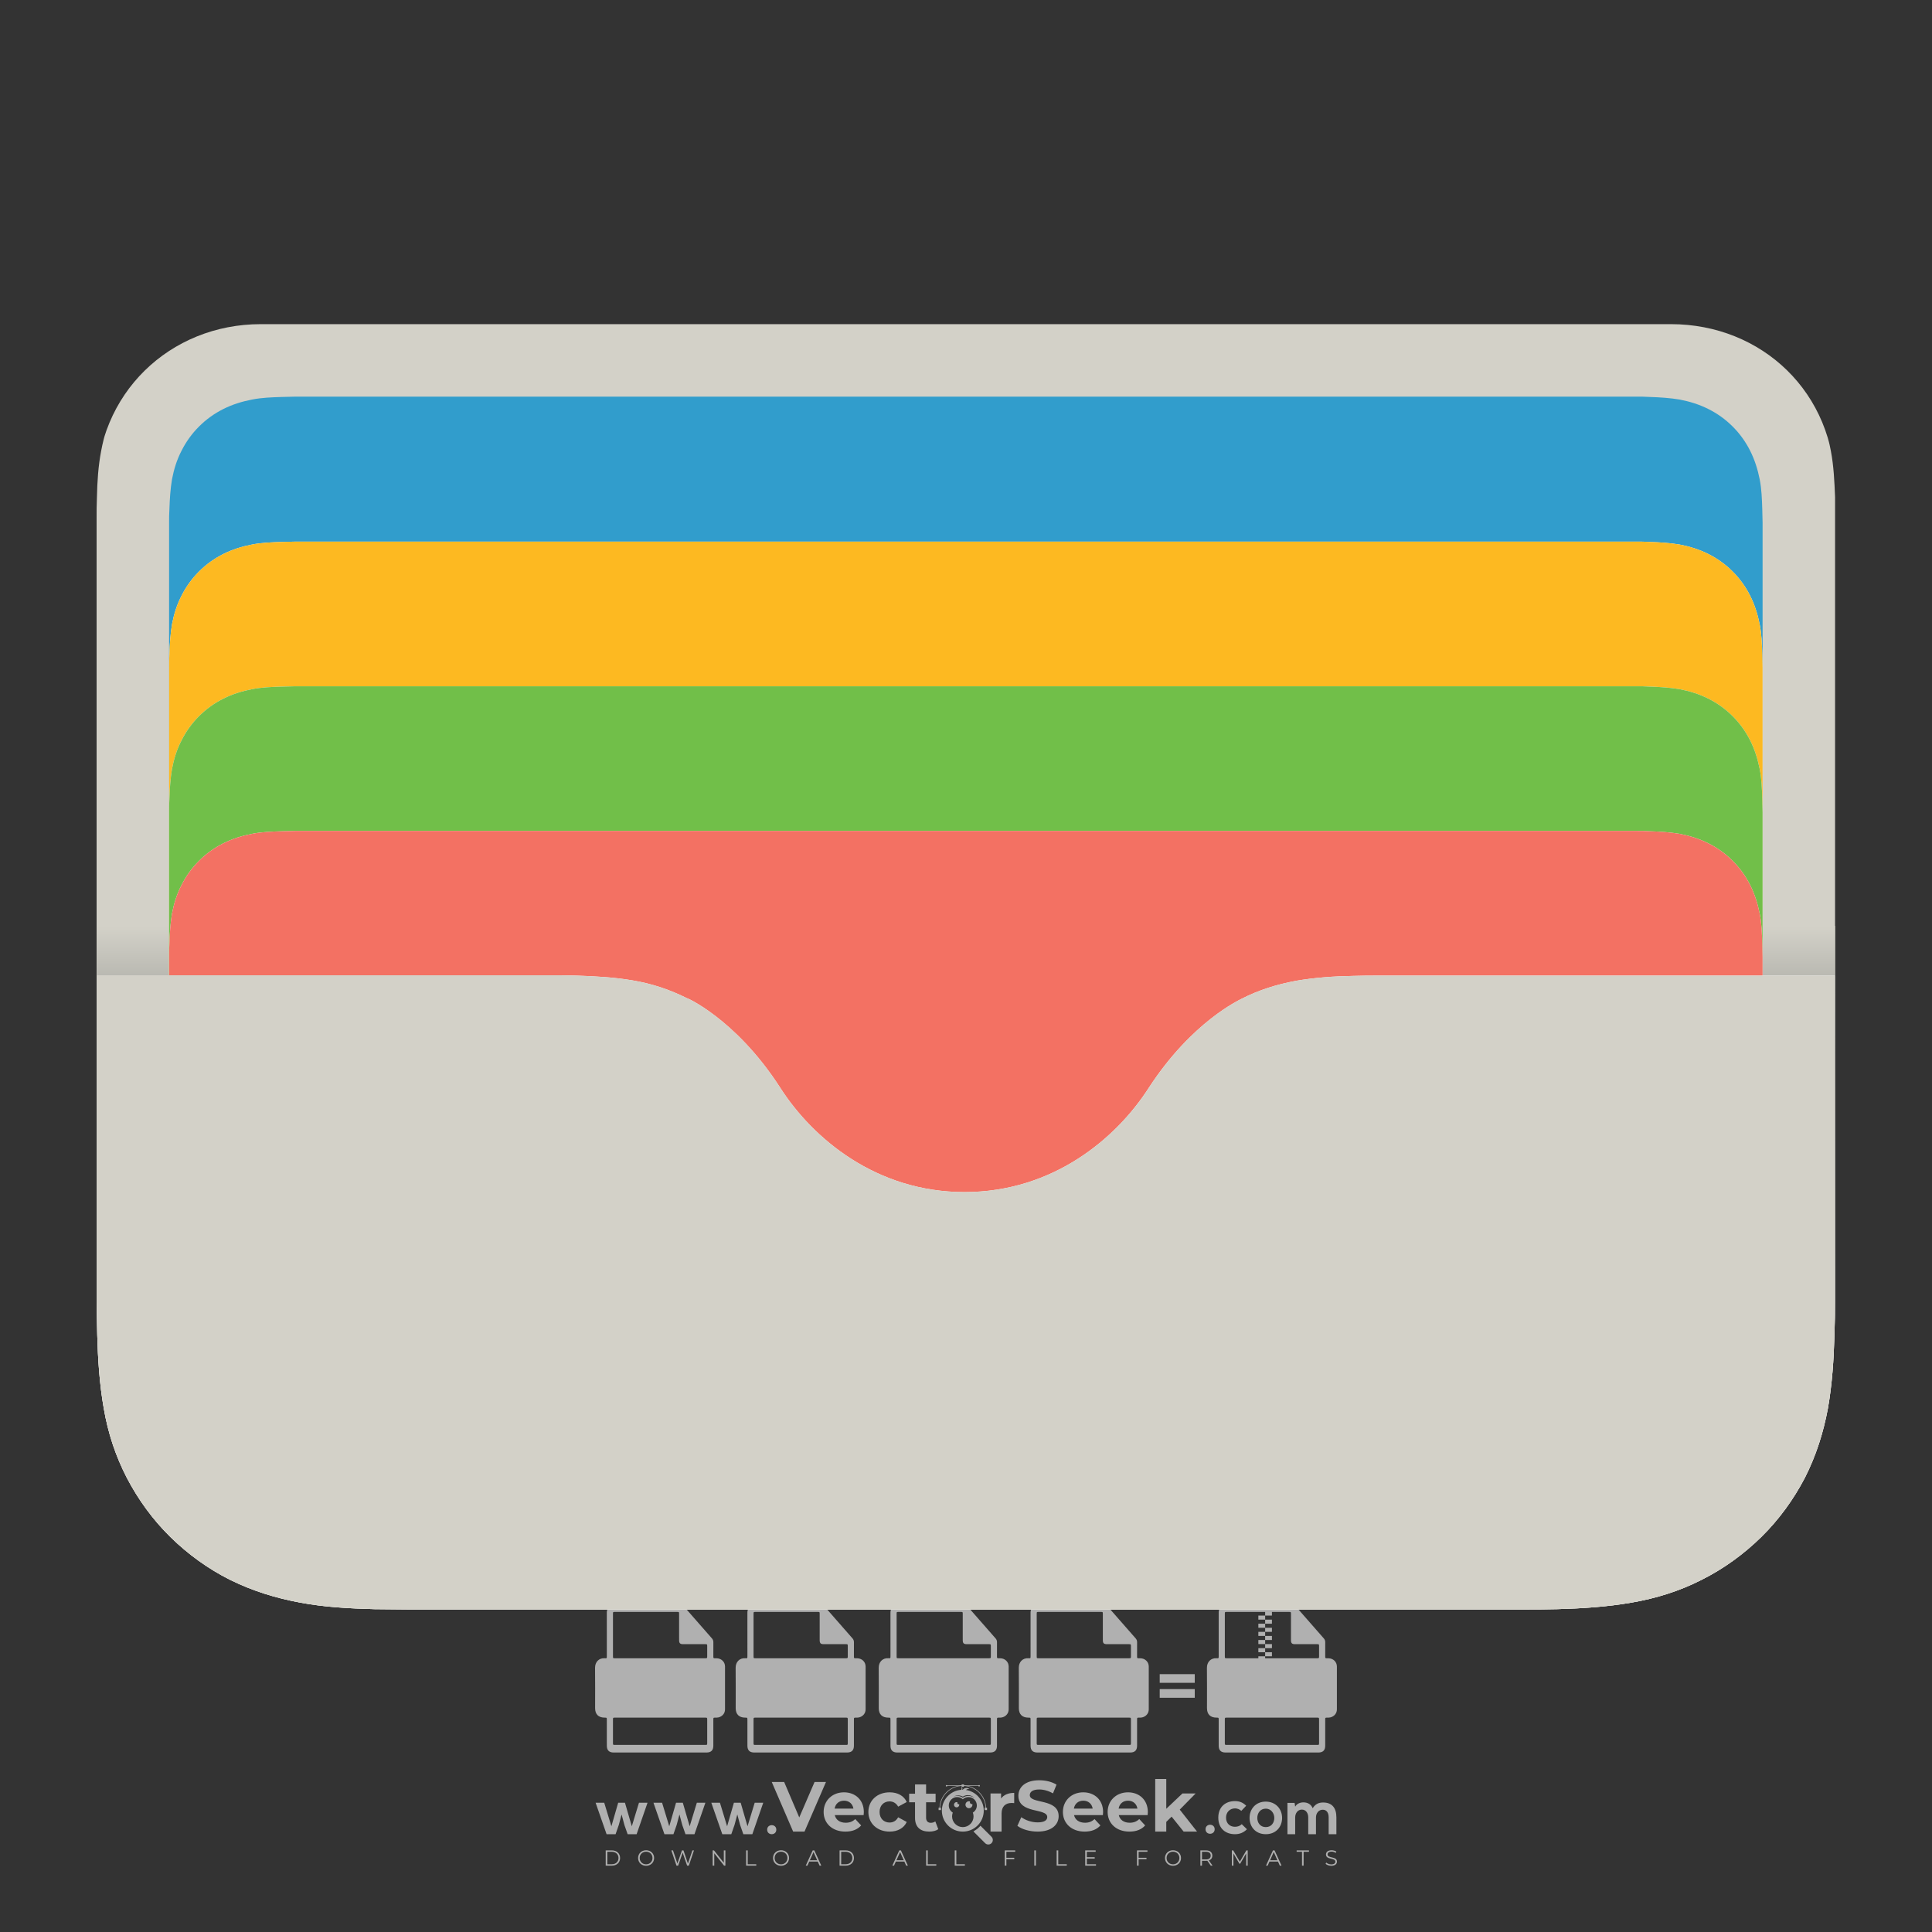 <?xml version="1.0" encoding="iso-8859-1"?>
<!-- Generator: Adobe Illustrator 27.0.0, SVG Export Plug-In . SVG Version: 6.00 Build 0)  -->
<svg version="1.1" id="Layer_1" xmlns="http://www.w3.org/2000/svg" xmlns:xlink="http://www.w3.org/1999/xlink" x="0px" y="0px"
	 viewBox="0 0 500 500" style="enable-background:new 0 0 500 500;" xml:space="preserve">
<rect x="0" y="0" width="500" height="500" fill="#333333" stroke="none"/>
<g id="watermark_1_">
	<g>
		<g id="watermark" style="opacity:0.61;">
			<g>
				<g>
					<g>
						<g>
							<polygon style="fill:#FFFFFF;" points="213.765,461.172 208.204,474.017 205.268,474.017 199.726,461.172 202.938,461.172 
								206.846,470.347 210.81,461.172 							"/>
						</g>
						<g>
							<path style="fill:#FFFFFF;" d="M223.507,469.741h-7.469c0.275,1.23,1.321,1.982,2.826,1.982c1.046,0,1.798-0.312,2.477-0.954
								l1.523,1.651c-0.917,1.046-2.294,1.597-4.074,1.597c-3.413,0-5.634-2.147-5.634-5.083c0-2.954,2.257-5.083,5.267-5.083
								c2.899,0,5.138,1.945,5.138,5.12C223.562,469.191,223.526,469.503,223.507,469.741 M216.002,468.071h4.863
								c-0.202-1.248-1.138-2.055-2.422-2.055C217.139,466.016,216.204,466.805,216.002,468.071"/>
						</g>
						<g>
							<path style="fill:#FFFFFF;" d="M224.735,468.934c0-2.973,2.294-5.083,5.505-5.083c2.074,0,3.707,0.899,4.423,2.514
								l-2.22,1.193c-0.532-0.936-1.321-1.358-2.221-1.358c-1.45,0-2.587,1.009-2.587,2.734c0,1.725,1.138,2.734,2.587,2.734
								c0.899,0,1.688-0.404,2.221-1.358l2.22,1.211c-0.716,1.578-2.349,2.495-4.423,2.495
								C227.029,474.017,224.735,471.907,224.735,468.934"/>
						</g>
						<g>
							<path style="fill:#FFFFFF;" d="M242.828,473.393c-0.587,0.422-1.45,0.624-2.331,0.624c-2.33,0-3.688-1.193-3.688-3.542
								v-4.055h-1.523v-2.202h1.523v-2.404h2.863v2.404h2.459v2.202h-2.459v4.019c0,0.844,0.458,1.303,1.229,1.303
								c0.422,0,0.844-0.128,1.156-0.367L242.828,473.393z"/>
						</g>
					</g>
					<g>
						<path style="fill:#FFFFFF;" d="M262.474,463.997v2.643c-0.238-0.018-0.422-0.037-0.642-0.037
							c-1.578,0-2.624,0.862-2.624,2.753v4.661h-2.863v-9.873h2.734v1.303C259.776,464.493,260.951,463.997,262.474,463.997"/>
					</g>
					<g>
						<path style="fill:#FFFFFF;" d="M263.299,472.53l1.009-2.239c1.083,0.789,2.697,1.339,4.239,1.339
							c1.762,0,2.477-0.587,2.477-1.376c0-2.404-7.469-0.752-7.469-5.524c0-2.184,1.762-4,5.413-4c1.615,0,3.267,0.385,4.459,1.138
							l-0.918,2.257c-1.193-0.679-2.422-1.009-3.56-1.009c-1.761,0-2.44,0.66-2.44,1.468c0,2.367,7.468,0.734,7.468,5.45
							c0,2.147-1.78,3.982-5.45,3.982C266.492,474.017,264.437,473.411,263.299,472.53"/>
					</g>
					<g>
						<path style="fill:#FFFFFF;" d="M285.428,469.741h-7.469c0.275,1.23,1.321,1.982,2.826,1.982c1.046,0,1.798-0.312,2.477-0.954
							l1.523,1.651c-0.918,1.046-2.294,1.597-4.074,1.597c-3.413,0-5.634-2.147-5.634-5.083c0-2.954,2.257-5.083,5.267-5.083
							c2.9,0,5.138,1.945,5.138,5.12C285.484,469.191,285.447,469.503,285.428,469.741 M277.923,468.071h4.863
							c-0.202-1.248-1.138-2.055-2.422-2.055C279.061,466.016,278.125,466.805,277.923,468.071"/>
					</g>
					<g>
						<path style="fill:#FFFFFF;" d="M297.007,469.741h-7.469c0.275,1.23,1.321,1.982,2.826,1.982c1.046,0,1.798-0.312,2.477-0.954
							l1.523,1.651c-0.918,1.046-2.294,1.597-4.074,1.597c-3.413,0-5.634-2.147-5.634-5.083c0-2.954,2.257-5.083,5.267-5.083
							c2.899,0,5.138,1.945,5.138,5.12C297.062,469.191,297.025,469.503,297.007,469.741 M289.501,468.071h4.863
							c-0.202-1.248-1.138-2.055-2.422-2.055C290.639,466.016,289.703,466.805,289.501,468.071"/>
					</g>
					<g>
						<polygon style="fill:#FFFFFF;" points="303.208,470.145 301.831,471.503 301.831,474.017 298.969,474.017 298.969,460.401 
							301.831,460.401 301.831,468.108 306.016,464.144 309.429,464.144 305.318,468.328 309.796,474.017 306.327,474.017 						"/>
					</g>
					<g>
						<path style="fill:#FFFFFF;" d="M256.601,475.359L256.601,475.359l-2.86-2.86c-0.435,0.508-0.953,0.943-1.534,1.284
							c-0.092,0.069-0.186,0.136-0.283,0.199l3.027,3.027c0.456,0.456,1.195,0.456,1.65,0
							C257.057,476.554,257.057,475.815,256.601,475.359"/>
					</g>
					<g>
						<path style="fill:#FFFFFF;" d="M249.984,463.244c0.221-0.173,0.495-0.281,0.797-0.281c0.042,0,0.083,0.002,0.124,0.006
							c-0.214-0.156-0.478-0.249-0.764-0.249c-0.395,0-0.744,0.18-0.981,0.458c-0.051,0-0.1,0.006-0.151,0.008
							c0.039-0.077,0.064-0.162,0.064-0.255c0-0.234-0.143-0.434-0.346-0.519c0.087,0.126,0.138,0.279,0.138,0.445
							c0,0.122-0.031,0.237-0.081,0.341c-2.811,0.201-5.03,2.539-5.03,5.4c0,2.993,2.426,5.42,5.42,5.42
							c2.993,0,5.42-2.426,5.42-5.42C254.595,465.879,252.593,463.635,249.984,463.244 M247.983,464.656
							c0.435,0,0.844,0.112,1.199,0.309c0.374-0.245,0.82-0.387,1.299-0.387c0.711,0,1.348,0.312,1.784,0.806
							c-0.435-0.379-1.004-0.61-1.627-0.61c-0.449,0-0.87,0.12-1.234,0.329c-0.079,0.046-0.156,0.096-0.229,0.15
							c-0.065-0.048-0.133-0.093-0.204-0.134c-0.369-0.219-0.8-0.344-1.26-0.344c-0.3,0-0.588,0.054-0.854,0.152
							C247.196,464.754,247.578,464.656,247.983,464.656 M251.772,469.098c0.115,0.305,0.181,0.634,0.181,0.979
							c0,1.534-1.244,2.777-2.778,2.777c-1.534,0-2.777-1.243-2.777-2.777c0-0.345,0.066-0.674,0.181-0.979
							c-0.62-0.382-1.035-1.064-1.035-1.846c0-1.197,0.971-2.168,2.168-2.168c0.565,0,1.078,0.218,1.463,0.572
							c0.386-0.354,0.899-0.572,1.464-0.572c1.197,0,2.168,0.971,2.168,2.168C252.807,468.034,252.392,468.716,251.772,469.098"/>
					</g>
					<g>
						<path style="fill:#FFFFFF;" d="M251.666,467.061c0,0.497-0.404,0.901-0.901,0.901c-0.497,0-0.901-0.404-0.901-0.901
							s0.404-0.901,0.901-0.901c0.101,0,0.197,0.017,0.287,0.047c-0.03,0.062-0.045,0.132-0.045,0.204
							c0,0.273,0.221,0.494,0.494,0.494c0.05,0,0.099-0.008,0.146-0.022C251.66,466.941,251.666,467,251.666,467.061"/>
					</g>
					<g>
						<path style="fill:#FFFFFF;" d="M248.255,467.061c0,0.376-0.305,0.681-0.681,0.681c-0.376,0-0.681-0.305-0.681-0.681
							s0.305-0.681,0.681-0.681c0.076,0,0.149,0.013,0.217,0.035c-0.023,0.047-0.034,0.1-0.034,0.155
							c0,0.206,0.167,0.374,0.374,0.374c0.038,0,0.075-0.006,0.11-0.017C248.25,466.97,248.255,467.015,248.255,467.061"/>
					</g>
					<g>
						<g>
							<g>
								<rect x="242.908" y="467.83" style="fill:#FFFFFF;" width="0.616" height="0.616"/>
							</g>
							<g>
								<rect x="254.827" y="467.83" style="fill:#FFFFFF;" width="0.616" height="0.616"/>
							</g>
							<g>
								<path style="fill:#FFFFFF;" d="M255.205,468.082h-0.14c0-3.248-2.642-5.89-5.89-5.89c-3.248,0-5.89,2.642-5.89,5.89h-0.14
									c0-1.611,0.627-3.125,1.766-4.264c1.139-1.139,2.653-1.766,4.264-1.766c1.611,0,3.125,0.627,4.264,1.766
									C254.578,464.957,255.205,466.471,255.205,468.082"/>
							</g>
						</g>
						<g>
							<rect x="248.868" y="461.814" style="fill:#FFFFFF;" width="0.616" height="0.616"/>
						</g>
						<g>
							<rect x="244.95" y="462.052" style="fill:#FFFFFF;" width="8.45" height="0.14"/>
						</g>
						<g>
							<path style="fill:#FFFFFF;" d="M245.174,462.15c0,0.108-0.088,0.196-0.196,0.196c-0.108,0-0.196-0.088-0.196-0.196
								c0-0.108,0.088-0.196,0.196-0.196C245.086,461.954,245.174,462.042,245.174,462.15"/>
						</g>
						<g>
							<path style="fill:#FFFFFF;" d="M253.596,462.15c0,0.108-0.088,0.196-0.196,0.196c-0.108,0-0.196-0.088-0.196-0.196
								c0-0.108,0.088-0.196,0.196-0.196C253.509,461.954,253.596,462.042,253.596,462.15"/>
						</g>
					</g>
				</g>
				<g>
					<path style="fill:#FFFFFF;" d="M314.356,473.409c0,1.559-2.364,1.559-2.364,0C311.993,471.851,314.356,471.851,314.356,473.409
						z"/>
				</g>
				<g>
					<g>
						<g>
							<path style="fill:#FFFFFF;" d="M161.739,466.549l1.772,6.088l1.855-6.088h2.215l-2.823,8.14h-2.33l-0.837-2.396l-0.722-2.708
								l-0.722,2.708l-0.837,2.396h-2.33l-2.839-8.14h2.231l1.855,6.088l1.756-6.088H161.739z"/>
						</g>
						<g>
							<path style="fill:#FFFFFF;" d="M176.713,466.549l1.772,6.088l1.855-6.088h2.215l-2.823,8.14h-2.33l-0.837-2.396l-0.722-2.708
								l-0.722,2.708l-0.837,2.396h-2.33l-2.839-8.14h2.231l1.855,6.088l1.756-6.088H176.713z"/>
						</g>
						<g>
							<path style="fill:#FFFFFF;" d="M191.687,466.549l1.772,6.088l1.855-6.088h2.215l-2.823,8.14h-2.33l-0.837-2.396l-0.722-2.708
								l-0.722,2.708l-0.837,2.396h-2.33l-2.839-8.14h2.231l1.855,6.088l1.756-6.088H191.687z"/>
						</g>
					</g>
					<g>
						<path style="fill:#FFFFFF;" d="M200.908,473.52c0,1.559-2.364,1.559-2.364,0C198.545,471.962,200.908,471.962,200.908,473.52z
							"/>
					</g>
					<g>
						<path style="fill:#FFFFFF;" d="M322.71,473.409c-0.935,0.919-1.919,1.28-3.117,1.28c-2.346,0-4.3-1.411-4.3-4.282
							s1.953-4.284,4.3-4.284c1.149,0,2.035,0.329,2.921,1.199l-1.264,1.329c-0.476-0.428-1.066-0.64-1.623-0.64
							c-1.346,0-2.33,0.985-2.33,2.396c0,1.542,1.05,2.362,2.297,2.362c0.64,0,1.28-0.18,1.772-0.672L322.71,473.409z"/>
					</g>
					<g>
						<path style="fill:#FFFFFF;" d="M331.805,470.472c0,2.33-1.591,4.217-4.217,4.217c-2.626,0-4.201-1.887-4.201-4.217
							c0-2.314,1.609-4.217,4.185-4.217C330.149,466.255,331.805,468.158,331.805,470.472z M325.389,470.472
							c0,1.231,0.739,2.38,2.199,2.38c1.46,0,2.199-1.149,2.199-2.38c0-1.215-0.854-2.396-2.199-2.396
							C326.144,468.077,325.389,469.258,325.389,470.472z"/>
					</g>
					<g>
						<path style="fill:#FFFFFF;" d="M338.572,474.689v-4.332c0-1.068-0.559-2.035-1.658-2.035c-1.082,0-1.722,0.967-1.722,2.035
							v4.332h-2.003v-8.107h1.855l0.148,0.985c0.426-0.82,1.362-1.116,2.133-1.116c0.969,0,1.937,0.394,2.396,1.51
							c0.723-1.149,1.658-1.478,2.708-1.478c2.297,0,3.43,1.412,3.43,3.84v4.365h-2.003v-4.365c0-1.066-0.442-1.97-1.526-1.97
							c-1.082,0-1.756,0.935-1.756,2.003v4.332H338.572z"/>
					</g>
				</g>
			</g>
		</g>
		<g style="opacity:0.61;">
			<g>
				<g>
					<path style="fill:#FFFFFF;" d="M345.988,431.299c-0.006-1.224-0.959-2.121-2.189-2.14c-0.924-0.014-0.832,0.12-0.834-0.867
						c-0.003-1.097-0.007-2.194,0.003-3.292c0.003-0.379-0.112-0.691-0.362-0.976c-2.342-2.668-4.678-5.342-7.019-8.011
						c-0.12-0.137-0.275-0.244-0.414-0.366c-6.214,0-12.427,0-18.641,0c-0.794,0.293-1.14,0.868-1.138,1.709
						c0.01,3.748,0.004,7.496,0.004,11.243c0,0.556-0.003,0.589-0.55,0.551c-1.497-0.102-2.516,0.986-2.497,2.492
						c0.044,3.476,0.013,6.953,0.014,10.429c0.001,1.58,0.867,2.443,2.45,2.449c0.582,0.002,0.582,0.002,0.582,0.6
						c0,2.219-0.001,4.438,0.001,6.657c0.001,1.192,0.58,1.771,1.768,1.771c8.013,0.001,16.027,0.001,24.04,0
						c1.168,0,1.755-0.583,1.757-1.745c0.002-2.256,0-4.512,0.001-6.768c0-0.512,0.002-0.511,0.52-0.515
						c0.271-0.002,0.541,0.008,0.809-0.058c0.996-0.246,1.69-1.044,1.694-2.069C346.003,438.696,346.005,434.997,345.988,431.299z
						 M317.537,417.162c5.337,0,10.674,0,16.01,0c0.548,0,0.554,0.007,0.554,0.561c0.001,2.243-0.001,4.486,0.001,6.73
						c0.001,0.811,0.249,1.059,1.06,1.059c1.91,0.001,3.821,0,5.731,0.001c0.458,0,0.479,0.021,0.481,0.483
						c0.003,0.887,0.002,1.775,0,2.662c-0.001,0.477-0.024,0.498-0.504,0.499c-3.895,0.001-7.79,0-11.684,0
						c-3.882,0-7.765,0-11.647,0c-0.55,0-0.552-0.001-0.552-0.561c-0.001-3.624-0.001-7.247,0-10.871
						C316.987,417.166,316.991,417.162,317.537,417.162z M340.822,451.579c-3.883,0.001-7.766,0-11.65,0c-3.871,0-7.742,0-11.613,0
						c-0.572,0-0.574-0.002-0.574-0.579c-0.001-1.997-0.001-3.994,0.001-5.991c0-0.464,0.023-0.486,0.478-0.487
						c7.803-0.001,15.607-0.001,23.41,0c0.478,0,0.499,0.02,0.499,0.503c0.002,1.997,0.001,3.994,0,5.991
						C341.375,451.574,341.37,451.579,340.822,451.579z"/>
				</g>
				<g>
					<g>
						<rect x="327.418" y="417.053" style="fill:#FFFFFF;" width="1.757" height="1.054"/>
					</g>
					<g>
						<rect x="325.662" y="418.107" style="fill:#FFFFFF;" width="1.757" height="1.054"/>
					</g>
					<g>
						<rect x="327.418" y="419.161" style="fill:#FFFFFF;" width="1.757" height="1.054"/>
					</g>
					<g>
						<rect x="325.662" y="420.215" style="fill:#FFFFFF;" width="1.757" height="1.054"/>
					</g>
					<g>
						<rect x="327.418" y="421.269" style="fill:#FFFFFF;" width="1.757" height="1.054"/>
					</g>
					<g>
						<rect x="325.662" y="422.323" style="fill:#FFFFFF;" width="1.757" height="1.054"/>
					</g>
					<g>
						<rect x="327.418" y="423.378" style="fill:#FFFFFF;" width="1.757" height="1.054"/>
					</g>
					<g>
						<rect x="325.662" y="424.432" style="fill:#FFFFFF;" width="1.757" height="1.054"/>
					</g>
					<g>
						<rect x="327.418" y="425.486" style="fill:#FFFFFF;" width="1.757" height="1.054"/>
					</g>
					<g>
						<rect x="325.662" y="426.54" style="fill:#FFFFFF;" width="1.757" height="1.054"/>
					</g>
					<g>
						<rect x="327.418" y="427.594" style="fill:#FFFFFF;" width="1.757" height="1.054"/>
					</g>
					<g>
						<rect x="325.662" y="428.648" style="fill:#FFFFFF;" width="1.757" height="1.054"/>
					</g>
				</g>
			</g>
			<g>
				<path style="fill:#FFFFFF;" d="M187.637,431.299c-0.006-1.224-0.959-2.121-2.189-2.14c-0.924-0.014-0.832,0.12-0.834-0.867
					c-0.003-1.097-0.007-2.194,0.003-3.292c0.003-0.379-0.112-0.691-0.362-0.976c-2.342-2.668-4.678-5.342-7.019-8.011
					c-0.12-0.137-0.275-0.244-0.414-0.366c-6.214,0-12.427,0-18.641,0c-0.794,0.293-1.14,0.868-1.138,1.709
					c0.01,3.748,0.004,7.496,0.004,11.243c0,0.556-0.003,0.589-0.55,0.551c-1.497-0.102-2.516,0.986-2.497,2.492
					c0.044,3.476,0.013,6.953,0.014,10.429c0.001,1.58,0.867,2.443,2.45,2.449c0.582,0.002,0.582,0.002,0.582,0.6
					c0,2.219-0.001,4.438,0.001,6.657c0.001,1.192,0.58,1.771,1.768,1.771c8.013,0.001,16.027,0.001,24.04,0
					c1.168,0,1.755-0.583,1.757-1.745c0.002-2.256,0-4.512,0.001-6.768c0-0.512,0.002-0.511,0.52-0.515
					c0.271-0.002,0.541,0.008,0.809-0.058c0.996-0.246,1.69-1.044,1.694-2.069C187.652,438.696,187.655,434.997,187.637,431.299z
					 M159.187,417.162c5.337,0,10.674,0,16.01,0c0.548,0,0.554,0.007,0.554,0.561c0.001,2.243-0.001,4.486,0.001,6.73
					c0.001,0.811,0.249,1.059,1.06,1.059c1.91,0.001,3.821,0,5.731,0.001c0.458,0,0.479,0.021,0.481,0.483
					c0.003,0.887,0.002,1.775,0,2.662c-0.001,0.477-0.024,0.498-0.504,0.499c-3.895,0.001-7.79,0-11.684,0
					c-3.882,0-7.765,0-11.647,0c-0.55,0-0.552-0.001-0.552-0.561c-0.001-3.624-0.001-7.247,0-10.871
					C158.636,417.166,158.64,417.162,159.187,417.162z M182.472,451.579c-3.883,0.001-7.766,0-11.65,0c-3.871,0-7.742,0-11.613,0
					c-0.572,0-0.574-0.002-0.574-0.579c-0.001-1.997-0.001-3.994,0.001-5.991c0-0.464,0.023-0.486,0.478-0.487
					c7.803-0.001,15.607-0.001,23.41,0c0.478,0,0.499,0.02,0.499,0.503c0.002,1.997,0.001,3.994,0,5.991
					C183.024,451.574,183.019,451.579,182.472,451.579z"/>
			</g>
			<g>
				<path style="fill:#FFFFFF;" d="M159.779,440.669v-7.897h2.779c0.375,0,0.726,0.061,1.053,0.182
					c0.327,0.121,0.612,0.292,0.855,0.513c0.242,0.221,0.434,0.483,0.573,0.789c0.14,0.305,0.21,0.642,0.21,1.009
					c0,0.375-0.07,0.715-0.21,1.02c-0.14,0.305-0.331,0.568-0.573,0.789c-0.243,0.221-0.528,0.392-0.855,0.513
					c-0.327,0.121-0.678,0.182-1.053,0.182h-1.29v2.901H159.779z M162.58,436.356c0.39,0,0.684-0.111,0.882-0.331
					c0.199-0.22,0.298-0.474,0.298-0.761c0-0.14-0.024-0.276-0.072-0.408c-0.048-0.132-0.121-0.248-0.221-0.347
					c-0.099-0.099-0.223-0.178-0.37-0.237c-0.147-0.059-0.32-0.089-0.518-0.089h-1.312v2.173H162.58z"/>
				<path style="fill:#FFFFFF;" d="M166.308,432.771h1.731l3.177,5.294h0.088l-0.088-1.522v-3.772h1.478v7.897h-1.566l-3.353-5.592
					h-0.088l0.088,1.522v4.07h-1.467V432.771z"/>
				<path style="fill:#FFFFFF;" d="M177.922,436.334h3.872c0.022,0.089,0.04,0.195,0.055,0.32c0.014,0.125,0.022,0.25,0.022,0.375
					c0,0.507-0.077,0.985-0.231,1.434c-0.154,0.449-0.397,0.849-0.728,1.202c-0.353,0.375-0.776,0.666-1.268,0.871
					c-0.493,0.206-1.055,0.309-1.688,0.309c-0.574,0-1.114-0.103-1.622-0.309c-0.507-0.206-0.948-0.492-1.323-0.86
					c-0.375-0.367-0.673-0.803-0.894-1.307c-0.221-0.504-0.331-1.053-0.331-1.649c0-0.595,0.11-1.145,0.331-1.649
					c0.221-0.504,0.518-0.939,0.894-1.307c0.375-0.367,0.816-0.654,1.323-0.86c0.507-0.206,1.048-0.309,1.622-0.309
					c0.64,0,1.211,0.11,1.715,0.331c0.504,0.221,0.935,0.526,1.296,0.915l-1.025,1.004c-0.258-0.272-0.544-0.48-0.861-0.623
					c-0.316-0.143-0.695-0.215-1.136-0.215c-0.361,0-0.703,0.065-1.026,0.193c-0.324,0.129-0.607,0.311-0.85,0.546
					c-0.242,0.235-0.436,0.52-0.579,0.855c-0.143,0.335-0.215,0.708-0.215,1.119c0,0.412,0.072,0.785,0.215,1.12
					c0.143,0.335,0.338,0.62,0.584,0.855c0.246,0.235,0.531,0.418,0.855,0.546c0.323,0.129,0.669,0.193,1.037,0.193
					c0.419,0,0.773-0.061,1.064-0.182c0.29-0.121,0.538-0.278,0.744-0.469c0.148-0.132,0.275-0.3,0.381-0.502
					c0.106-0.202,0.189-0.428,0.248-0.678h-2.482V436.334z"/>
			</g>
			<g>
				<path style="fill:#FFFFFF;" d="M224.019,431.299c-0.006-1.224-0.959-2.121-2.189-2.14c-0.924-0.014-0.832,0.12-0.834-0.867
					c-0.003-1.097-0.007-2.194,0.003-3.292c0.003-0.379-0.112-0.691-0.362-0.976c-2.342-2.668-4.678-5.342-7.019-8.011
					c-0.12-0.137-0.275-0.244-0.414-0.366c-6.214,0-12.427,0-18.641,0c-0.794,0.293-1.14,0.868-1.138,1.709
					c0.01,3.748,0.004,7.496,0.004,11.243c0,0.556-0.003,0.589-0.55,0.551c-1.497-0.102-2.516,0.986-2.497,2.492
					c0.044,3.476,0.013,6.953,0.014,10.429c0.001,1.58,0.867,2.443,2.45,2.449c0.582,0.002,0.582,0.002,0.582,0.6
					c0,2.219-0.001,4.438,0.001,6.657c0.001,1.192,0.58,1.771,1.768,1.771c8.013,0.001,16.027,0.001,24.04,0
					c1.168,0,1.755-0.583,1.757-1.745c0.002-2.256,0-4.512,0.001-6.768c0-0.512,0.002-0.511,0.52-0.515
					c0.271-0.002,0.541,0.008,0.809-0.058c0.997-0.246,1.69-1.044,1.694-2.069C224.034,438.696,224.036,434.997,224.019,431.299z
					 M195.568,417.162c5.337,0,10.674,0,16.01,0c0.548,0,0.554,0.007,0.554,0.561c0.001,2.243-0.001,4.486,0.001,6.73
					c0.001,0.811,0.249,1.059,1.06,1.059c1.91,0.001,3.821,0,5.731,0.001c0.458,0,0.479,0.021,0.481,0.483
					c0.003,0.887,0.002,1.775,0,2.662c-0.001,0.477-0.024,0.498-0.504,0.499c-3.895,0.001-7.79,0-11.684,0
					c-3.882,0-7.765,0-11.647,0c-0.55,0-0.552-0.001-0.552-0.561c-0.001-3.624-0.001-7.247,0-10.871
					C195.018,417.166,195.022,417.162,195.568,417.162z M218.854,451.579c-3.883,0.001-7.766,0-11.65,0c-3.871,0-7.742,0-11.613,0
					c-0.572,0-0.574-0.002-0.574-0.579c-0.001-1.997-0.001-3.994,0.001-5.991c0-0.464,0.023-0.486,0.478-0.487
					c7.803-0.001,15.607-0.001,23.41,0c0.478,0,0.499,0.02,0.499,0.503c0.002,1.997,0.001,3.994,0,5.991
					C219.406,451.574,219.401,451.579,218.854,451.579z"/>
			</g>
			<g>
				<path style="fill:#FFFFFF;" d="M205.111,432.771h1.699l2.967,7.897h-1.644l-0.651-1.886h-3.044l-0.651,1.886h-1.643
					L205.111,432.771z M206.997,437.415l-0.706-1.974l-0.287-0.96h-0.088l-0.287,0.96l-0.706,1.974H206.997z"/>
				<path style="fill:#FFFFFF;" d="M211.331,434.536c-0.125,0-0.245-0.024-0.359-0.072c-0.114-0.048-0.213-0.114-0.298-0.199
					c-0.084-0.084-0.151-0.182-0.198-0.292c-0.048-0.11-0.072-0.232-0.072-0.364s0.024-0.254,0.072-0.364
					c0.048-0.11,0.114-0.208,0.198-0.292c0.084-0.084,0.184-0.151,0.298-0.198c0.114-0.048,0.233-0.072,0.359-0.072
					c0.257,0,0.478,0.09,0.662,0.27c0.184,0.181,0.276,0.399,0.276,0.656s-0.092,0.476-0.276,0.656
					C211.809,434.446,211.589,434.536,211.331,434.536z M210.615,440.669v-5.404h1.445v5.404H210.615z"/>
			</g>
			<g>
				<path style="fill:#FFFFFF;" d="M261.044,431.299c-0.006-1.224-0.959-2.121-2.189-2.14c-0.924-0.014-0.832,0.12-0.834-0.867
					c-0.003-1.097-0.007-2.194,0.003-3.292c0.003-0.379-0.112-0.691-0.362-0.976c-2.342-2.668-4.678-5.342-7.019-8.011
					c-0.12-0.137-0.275-0.244-0.414-0.366c-6.214,0-12.427,0-18.641,0c-0.794,0.293-1.14,0.868-1.138,1.709
					c0.01,3.748,0.004,7.496,0.004,11.243c0,0.556-0.003,0.589-0.55,0.551c-1.497-0.102-2.516,0.986-2.497,2.492
					c0.044,3.476,0.013,6.953,0.014,10.429c0.001,1.58,0.867,2.443,2.45,2.449c0.582,0.002,0.582,0.002,0.582,0.6
					c0,2.219-0.001,4.438,0.001,6.657c0.001,1.192,0.58,1.771,1.768,1.771c8.013,0.001,16.027,0.001,24.04,0
					c1.168,0,1.755-0.583,1.757-1.745c0.002-2.256,0-4.512,0.001-6.768c0-0.512,0.002-0.511,0.52-0.515
					c0.271-0.002,0.541,0.008,0.809-0.058c0.996-0.246,1.69-1.044,1.694-2.069C261.059,438.696,261.061,434.997,261.044,431.299z
					 M232.593,417.162c5.337,0,10.674,0,16.01,0c0.548,0,0.554,0.007,0.554,0.561c0.001,2.243-0.001,4.486,0.001,6.73
					c0.001,0.811,0.249,1.059,1.06,1.059c1.91,0.001,3.821,0,5.731,0.001c0.458,0,0.479,0.021,0.481,0.483
					c0.003,0.887,0.002,1.775,0,2.662c-0.001,0.477-0.024,0.498-0.504,0.499c-3.895,0.001-7.79,0-11.684,0
					c-3.882,0-7.765,0-11.647,0c-0.55,0-0.552-0.001-0.552-0.561c-0.001-3.624-0.001-7.247,0-10.871
					C232.042,417.166,232.047,417.162,232.593,417.162z M255.878,451.579c-3.883,0.001-7.766,0-11.65,0c-3.871,0-7.742,0-11.613,0
					c-0.572,0-0.574-0.002-0.574-0.579c-0.001-1.997-0.001-3.994,0.001-5.991c0-0.464,0.023-0.486,0.478-0.487
					c7.803-0.001,15.607-0.001,23.41,0c0.478,0,0.499,0.02,0.499,0.503c0.002,1.997,0.001,3.994,0,5.991
					C256.431,451.574,256.426,451.579,255.878,451.579z"/>
			</g>
			<g>
				<path style="fill:#FFFFFF;" d="M236.361,440.845c-0.338,0-0.662-0.048-0.971-0.143c-0.309-0.095-0.592-0.239-0.849-0.43
					c-0.257-0.191-0.481-0.425-0.673-0.7c-0.191-0.276-0.342-0.597-0.452-0.965l1.401-0.551c0.103,0.397,0.283,0.726,0.54,0.987
					c0.257,0.261,0.596,0.392,1.015,0.392c0.154,0,0.303-0.02,0.447-0.061c0.143-0.04,0.272-0.099,0.386-0.176
					s0.204-0.175,0.27-0.292c0.066-0.118,0.099-0.254,0.099-0.408c0-0.147-0.026-0.279-0.077-0.397
					c-0.051-0.117-0.138-0.227-0.259-0.331c-0.121-0.103-0.28-0.202-0.475-0.298c-0.195-0.095-0.435-0.195-0.722-0.298l-0.485-0.176
					c-0.213-0.073-0.429-0.173-0.645-0.298c-0.217-0.125-0.413-0.276-0.59-0.452c-0.177-0.176-0.322-0.384-0.436-0.623
					c-0.114-0.239-0.171-0.509-0.171-0.81c0-0.309,0.06-0.597,0.182-0.866c0.121-0.268,0.294-0.503,0.518-0.706
					c0.224-0.202,0.492-0.36,0.805-0.474s0.66-0.171,1.042-0.171c0.397,0,0.74,0.053,1.031,0.16
					c0.291,0.107,0.537,0.243,0.739,0.408c0.202,0.165,0.366,0.348,0.491,0.546c0.125,0.199,0.217,0.386,0.276,0.563l-1.312,0.551
					c-0.074-0.221-0.208-0.419-0.402-0.596c-0.195-0.176-0.462-0.265-0.8-0.265c-0.324,0-0.592,0.075-0.805,0.226
					c-0.213,0.151-0.32,0.348-0.32,0.59c0,0.235,0.103,0.436,0.309,0.601c0.206,0.165,0.533,0.325,0.982,0.48l0.497,0.165
					c0.316,0.111,0.605,0.237,0.866,0.381c0.261,0.143,0.485,0.314,0.673,0.513c0.187,0.199,0.331,0.425,0.43,0.678
					c0.1,0.254,0.149,0.546,0.149,0.877c0,0.412-0.083,0.767-0.248,1.064c-0.165,0.298-0.377,0.542-0.634,0.734
					c-0.258,0.191-0.548,0.335-0.872,0.43C236.986,440.797,236.67,440.845,236.361,440.845z"/>
				<path style="fill:#FFFFFF;" d="M239.516,432.771h1.61l1.633,4.754l0.287,1.015h0.088l0.309-1.015l1.699-4.754h1.61l-2.879,7.897
					h-1.566L239.516,432.771z"/>
				<path style="fill:#FFFFFF;" d="M251.097,436.334h3.871c0.022,0.089,0.04,0.195,0.055,0.32c0.015,0.125,0.023,0.25,0.023,0.375
					c0,0.507-0.078,0.985-0.232,1.434c-0.154,0.449-0.397,0.849-0.728,1.202c-0.353,0.375-0.775,0.666-1.268,0.871
					c-0.493,0.206-1.055,0.309-1.688,0.309c-0.574,0-1.114-0.103-1.621-0.309c-0.507-0.206-0.949-0.492-1.324-0.86
					c-0.375-0.367-0.673-0.803-0.894-1.307c-0.22-0.504-0.331-1.053-0.331-1.649c0-0.595,0.11-1.145,0.331-1.649
					c0.221-0.504,0.518-0.939,0.894-1.307c0.375-0.367,0.816-0.654,1.324-0.86c0.507-0.206,1.047-0.309,1.621-0.309
					c0.64,0,1.211,0.11,1.715,0.331c0.504,0.221,0.936,0.526,1.296,0.915l-1.026,1.004c-0.257-0.272-0.544-0.48-0.861-0.623
					c-0.316-0.143-0.694-0.215-1.136-0.215c-0.36,0-0.702,0.065-1.026,0.193c-0.323,0.129-0.607,0.311-0.849,0.546
					c-0.243,0.235-0.436,0.52-0.579,0.855c-0.143,0.335-0.215,0.708-0.215,1.119c0,0.412,0.072,0.785,0.215,1.12
					c0.143,0.335,0.338,0.62,0.585,0.855c0.246,0.235,0.531,0.418,0.854,0.546c0.324,0.129,0.669,0.193,1.037,0.193
					c0.419,0,0.774-0.061,1.064-0.182c0.29-0.121,0.539-0.278,0.745-0.469c0.147-0.132,0.274-0.3,0.38-0.502
					c0.107-0.202,0.189-0.428,0.248-0.678h-2.482V436.334z"/>
			</g>
			<g>
				<path style="fill:#FFFFFF;" d="M297.3,431.299c-0.006-1.224-0.959-2.121-2.189-2.14c-0.924-0.014-0.832,0.12-0.834-0.867
					c-0.003-1.097-0.007-2.194,0.003-3.292c0.003-0.379-0.112-0.691-0.362-0.976c-2.342-2.668-4.678-5.342-7.019-8.011
					c-0.12-0.137-0.275-0.244-0.414-0.366c-6.214,0-12.427,0-18.641,0c-0.794,0.293-1.14,0.868-1.138,1.709
					c0.01,3.748,0.004,7.496,0.004,11.243c0,0.556-0.003,0.589-0.55,0.551c-1.497-0.102-2.516,0.986-2.497,2.492
					c0.044,3.476,0.013,6.953,0.014,10.429c0.001,1.58,0.867,2.443,2.45,2.449c0.582,0.002,0.582,0.002,0.582,0.6
					c0,2.219-0.001,4.438,0.001,6.657c0.001,1.192,0.58,1.771,1.768,1.771c8.013,0.001,16.027,0.001,24.04,0
					c1.168,0,1.755-0.583,1.757-1.745c0.002-2.256,0-4.512,0.001-6.768c0-0.512,0.002-0.511,0.52-0.515
					c0.271-0.002,0.541,0.008,0.809-0.058c0.996-0.246,1.69-1.044,1.694-2.069C297.315,438.696,297.318,434.997,297.3,431.299z
					 M268.85,417.162c5.337,0,10.674,0,16.01,0c0.548,0,0.554,0.007,0.554,0.561c0.001,2.243-0.001,4.486,0.001,6.73
					c0.001,0.811,0.249,1.059,1.06,1.059c1.91,0.001,3.821,0,5.731,0.001c0.458,0,0.479,0.021,0.481,0.483
					c0.003,0.887,0.002,1.775,0,2.662c-0.001,0.477-0.024,0.498-0.504,0.499c-3.895,0.001-7.79,0-11.684,0
					c-3.882,0-7.765,0-11.647,0c-0.55,0-0.552-0.001-0.552-0.561c-0.001-3.624-0.001-7.247,0-10.871
					C268.299,417.166,268.303,417.162,268.85,417.162z M292.135,451.579c-3.883,0.001-7.766,0-11.65,0c-3.871,0-7.742,0-11.613,0
					c-0.572,0-0.574-0.002-0.574-0.579c-0.001-1.997-0.001-3.994,0.001-5.991c0-0.464,0.023-0.486,0.478-0.487
					c7.803-0.001,15.607-0.001,23.41,0c0.478,0,0.499,0.02,0.499,0.503c0.001,1.997,0.001,3.994,0,5.991
					C292.687,451.574,292.682,451.579,292.135,451.579z"/>
			</g>
			<g>
				<path style="fill:#FFFFFF;" d="M272.966,434.183v1.831h3.165v1.412h-3.165v1.831h3.518v1.412h-5.007v-7.897h5.007v1.412H272.966
					z"/>
				<path style="fill:#FFFFFF;" d="M277.852,440.669v-7.897h2.779c0.375,0,0.726,0.061,1.053,0.182
					c0.327,0.121,0.612,0.292,0.855,0.513c0.243,0.221,0.434,0.483,0.574,0.789c0.14,0.305,0.209,0.642,0.209,1.009
					c0,0.375-0.07,0.715-0.209,1.02c-0.14,0.305-0.331,0.568-0.574,0.789c-0.243,0.221-0.528,0.392-0.855,0.513
					c-0.327,0.121-0.678,0.182-1.053,0.182h-1.29v2.901H277.852z M280.653,436.356c0.389,0,0.684-0.111,0.882-0.331
					c0.199-0.22,0.298-0.474,0.298-0.761c0-0.14-0.024-0.276-0.072-0.408c-0.048-0.132-0.121-0.248-0.221-0.347
					c-0.099-0.099-0.222-0.178-0.37-0.237c-0.147-0.059-0.32-0.089-0.518-0.089h-1.312v2.173H280.653z"/>
				<path style="fill:#FFFFFF;" d="M286.797,440.845c-0.338,0-0.662-0.048-0.971-0.143c-0.309-0.095-0.592-0.239-0.849-0.43
					c-0.257-0.191-0.482-0.425-0.673-0.7c-0.191-0.276-0.342-0.597-0.452-0.965l1.401-0.551c0.103,0.397,0.283,0.726,0.541,0.987
					c0.257,0.261,0.595,0.392,1.015,0.392c0.154,0,0.303-0.02,0.447-0.061c0.143-0.04,0.272-0.099,0.386-0.176
					c0.114-0.077,0.204-0.175,0.27-0.292c0.066-0.118,0.1-0.254,0.1-0.408c0-0.147-0.026-0.279-0.077-0.397
					c-0.051-0.117-0.138-0.227-0.259-0.331c-0.121-0.103-0.279-0.202-0.474-0.298c-0.195-0.095-0.436-0.195-0.723-0.298
					l-0.485-0.176c-0.213-0.073-0.428-0.173-0.645-0.298c-0.217-0.125-0.414-0.276-0.59-0.452c-0.176-0.176-0.322-0.384-0.436-0.623
					c-0.114-0.239-0.171-0.509-0.171-0.81c0-0.309,0.061-0.597,0.182-0.866c0.121-0.268,0.294-0.503,0.518-0.706
					c0.224-0.202,0.493-0.36,0.805-0.474c0.312-0.114,0.66-0.171,1.042-0.171c0.397,0,0.741,0.053,1.031,0.16
					c0.29,0.107,0.537,0.243,0.739,0.408c0.202,0.165,0.365,0.348,0.491,0.546c0.125,0.199,0.217,0.386,0.276,0.563l-1.312,0.551
					c-0.074-0.221-0.208-0.419-0.403-0.596c-0.195-0.176-0.462-0.265-0.799-0.265c-0.324,0-0.592,0.075-0.805,0.226
					c-0.213,0.151-0.32,0.348-0.32,0.59c0,0.235,0.103,0.436,0.309,0.601c0.206,0.165,0.533,0.325,0.982,0.48l0.496,0.165
					c0.316,0.111,0.605,0.237,0.866,0.381c0.261,0.143,0.485,0.314,0.673,0.513c0.187,0.199,0.331,0.425,0.43,0.678
					c0.099,0.254,0.149,0.546,0.149,0.877c0,0.412-0.083,0.767-0.248,1.064c-0.165,0.298-0.377,0.542-0.634,0.734
					c-0.258,0.191-0.548,0.335-0.872,0.43C287.422,440.797,287.105,440.845,286.797,440.845z"/>
			</g>
			<g>
				<path style="fill:#FFFFFF;" d="M321.394,439.168l4.004-4.985h-3.827v-1.412h5.559v1.5l-3.96,4.985h4.004v1.412h-5.779V439.168z"
					/>
				<path style="fill:#FFFFFF;" d="M328.409,432.771h1.489v7.897h-1.489V432.771z"/>
				<path style="fill:#FFFFFF;" d="M331.486,440.669v-7.897h2.779c0.375,0,0.726,0.061,1.053,0.182
					c0.327,0.121,0.612,0.292,0.855,0.513s0.434,0.483,0.574,0.789c0.14,0.305,0.209,0.642,0.209,1.009
					c0,0.375-0.07,0.715-0.209,1.02c-0.14,0.305-0.331,0.568-0.574,0.789c-0.243,0.221-0.528,0.392-0.855,0.513
					c-0.327,0.121-0.678,0.182-1.053,0.182h-1.29v2.901H331.486z M334.288,436.356c0.389,0,0.684-0.111,0.882-0.331
					c0.199-0.22,0.298-0.474,0.298-0.761c0-0.14-0.024-0.276-0.072-0.408c-0.048-0.132-0.121-0.248-0.221-0.347
					c-0.099-0.099-0.222-0.178-0.37-0.237c-0.147-0.059-0.32-0.089-0.518-0.089h-1.312v2.173H334.288z"/>
			</g>
		</g>
		<g style="opacity:0.61;">
			<path style="fill:#FFFFFF;" d="M300.133,433.27h9.067v2.242h-9.067V433.27z M300.133,437.136h9.067v2.243h-9.067V437.136z"/>
		</g>
	</g>
	<g style="opacity:0.61;">
		<path style="fill:#FFFFFF;" d="M156.756,478.878h1.607c1.263,0,2.114,0.812,2.114,1.974c0,1.161-0.851,1.973-2.114,1.973h-1.607
			V478.878z M158.34,482.464c1.049,0,1.725-0.665,1.725-1.612c0-0.947-0.677-1.613-1.725-1.613h-1.167v3.225H158.34z"/>
		<path style="fill:#FFFFFF;" d="M165.139,480.851c0-1.15,0.879-2.007,2.075-2.007c1.184,0,2.069,0.851,2.069,2.007
			c0,1.156-0.885,2.007-2.069,2.007C166.019,482.858,165.139,482.002,165.139,480.851z M168.866,480.851
			c0-0.942-0.705-1.635-1.652-1.635c-0.953,0-1.663,0.693-1.663,1.635c0,0.941,0.71,1.635,1.663,1.635
			C168.162,482.486,168.866,481.793,168.866,480.851z"/>
		<path style="fill:#FFFFFF;" d="M179.596,478.878l-1.331,3.947h-0.44l-1.156-3.366l-1.161,3.366h-0.434l-1.331-3.947h0.429
			l1.139,3.394l1.178-3.394h0.389l1.161,3.411l1.156-3.411H179.596z"/>
		<path style="fill:#FFFFFF;" d="M187.731,478.878v3.947h-0.344l-2.537-3.202v3.202h-0.417v-3.947h0.344l2.543,3.203v-3.203H187.731
			z"/>
		<path style="fill:#FFFFFF;" d="M193.093,478.878h0.417v3.586h2.21v0.361h-2.627V478.878z"/>
		<path style="fill:#FFFFFF;" d="M200.061,480.851c0-1.15,0.879-2.007,2.075-2.007c1.184,0,2.069,0.851,2.069,2.007
			c0,1.156-0.885,2.007-2.069,2.007C200.941,482.858,200.061,482.002,200.061,480.851z M203.788,480.851
			c0-0.942-0.705-1.635-1.652-1.635c-0.953,0-1.663,0.693-1.663,1.635c0,0.941,0.71,1.635,1.663,1.635
			C203.083,482.486,203.788,481.793,203.788,480.851z"/>
		<path style="fill:#FFFFFF;" d="M211.636,481.77h-2.199l-0.474,1.054h-0.434l1.804-3.947h0.412l1.804,3.947h-0.44L211.636,481.77z
			 M211.484,481.432l-0.947-2.12l-0.947,2.12H211.484z"/>
		<path style="fill:#FFFFFF;" d="M217.28,478.878h1.607c1.263,0,2.114,0.812,2.114,1.974c0,1.161-0.851,1.973-2.114,1.973h-1.607
			V478.878z M218.864,482.464c1.049,0,1.725-0.665,1.725-1.612c0-0.947-0.677-1.613-1.725-1.613h-1.167v3.225H218.864z"/>
		<path style="fill:#FFFFFF;" d="M234.041,481.77h-2.199l-0.474,1.054h-0.434l1.804-3.947h0.412l1.804,3.947h-0.44L234.041,481.77z
			 M233.889,481.432l-0.947-2.12l-0.947,2.12H233.889z"/>
		<path style="fill:#FFFFFF;" d="M239.685,478.878h0.417v3.586h2.21v0.361h-2.627V478.878z"/>
		<path style="fill:#FFFFFF;" d="M247.082,478.878h0.417v3.586h2.21v0.361h-2.627V478.878z"/>
		<path style="fill:#FFFFFF;" d="M260.449,479.239v1.551h2.041v0.361h-2.041v1.675h-0.417v-3.947h2.706v0.361H260.449z"/>
		<path style="fill:#FFFFFF;" d="M267.678,478.878h0.417v3.947h-0.417V478.878z"/>
		<path style="fill:#FFFFFF;" d="M273.456,478.878h0.417v3.586h2.21v0.361h-2.627V478.878z"/>
		<path style="fill:#FFFFFF;" d="M283.644,482.464v0.361h-2.791v-3.947h2.706v0.361h-2.289v1.404h2.041v0.355h-2.041v1.466H283.644z
			"/>
		<path style="fill:#FFFFFF;" d="M294.672,479.239v1.551h2.041v0.361h-2.041v1.675h-0.417v-3.947h2.706v0.361H294.672z"/>
		<path style="fill:#FFFFFF;" d="M301.5,480.851c0-1.15,0.879-2.007,2.075-2.007c1.184,0,2.069,0.851,2.069,2.007
			c0,1.156-0.885,2.007-2.069,2.007C302.379,482.858,301.5,482.002,301.5,480.851z M305.226,480.851
			c0-0.942-0.705-1.635-1.652-1.635c-0.953,0-1.663,0.693-1.663,1.635c0,0.941,0.71,1.635,1.663,1.635
			C304.522,482.486,305.226,481.793,305.226,480.851z"/>
		<path style="fill:#FFFFFF;" d="M313.351,482.825l-0.902-1.269c-0.102,0.011-0.203,0.017-0.316,0.017h-1.06v1.252h-0.417v-3.947
			h1.477c1.004,0,1.613,0.507,1.613,1.353c0,0.62-0.327,1.054-0.902,1.24l0.964,1.353H313.351z M313.328,480.231
			c0-0.632-0.417-0.992-1.207-0.992h-1.048v1.979h1.048C312.911,481.218,313.328,480.851,313.328,480.231z"/>
		<path style="fill:#FFFFFF;" d="M322.907,478.878v3.947h-0.4v-3.158l-1.551,2.656h-0.197l-1.551-2.639v3.14h-0.4v-3.947h0.344
			l1.714,2.926l1.697-2.926H322.907z"/>
		<path style="fill:#FFFFFF;" d="M330.744,481.77h-2.199l-0.473,1.054h-0.434l1.804-3.947h0.411l1.804,3.947h-0.44L330.744,481.77z
			 M330.592,481.432l-0.947-2.12l-0.947,2.12H330.592z"/>
		<path style="fill:#FFFFFF;" d="M336.957,479.239h-1.387v-0.361h3.192v0.361h-1.387v3.586h-0.417V479.239z"/>
		<path style="fill:#FFFFFF;" d="M343.063,482.346l0.164-0.321c0.282,0.276,0.784,0.479,1.302,0.479c0.739,0,1.06-0.31,1.06-0.699
			c0-1.083-2.43-0.417-2.43-1.877c0-0.581,0.451-1.083,1.455-1.083c0.446,0,0.908,0.13,1.224,0.35l-0.141,0.333
			c-0.338-0.22-0.733-0.327-1.083-0.327c-0.722,0-1.043,0.321-1.043,0.716c0,1.083,2.43,0.429,2.43,1.866
			c0,0.581-0.462,1.077-1.472,1.077C343.937,482.858,343.356,482.65,343.063,482.346z"/>
	</g>
</g>
<g>
</g>
<g>
	<g>
		<g>
			<g>
				<defs>
					<path id="SVGID_1_" d="M474.916,326.514c0,3.449,0,6.898,0,10.348c0,2.86-0.084,5.805-0.168,8.665
						c-0.168,6.31-0.589,12.703-1.683,18.929c-1.178,6.31-3.029,12.199-5.973,18.003c-2.944,5.637-6.73,10.852-11.273,15.311
						c-4.543,4.459-9.759,8.245-15.48,11.105c-5.805,2.944-11.778,4.795-18.172,5.889c-6.31,1.094-12.787,1.514-19.181,1.683
						c-2.944,0.084-5.889,0.084-8.833,0.084c-3.449,0-6.983,0-10.432,0h-2.86H156.239h-40.045c-3.449,0-6.983,0-10.432,0
						c-2.944,0-5.889-0.084-8.833-0.084c-6.394-0.168-12.872-0.505-19.181-1.683c-6.394-1.178-12.367-3.029-18.172-5.889
						c-5.721-2.86-10.937-6.646-15.48-11.105c-4.543-4.459-8.329-9.675-11.273-15.311c-2.944-5.721-4.879-11.61-5.973-18.003
						c-1.094-6.225-1.514-12.619-1.683-18.929c-0.084-2.86-0.084-5.805-0.168-8.665c0-3.449,0-6.898,0-10.348v-39.54V166.082
						v-25.238c0-2.187,0-4.375,0-6.562c0-1.851,0-3.702,0.084-5.552c0.084-4.038,0.337-8.076,1.094-12.03
						c0.757-4.038,1.935-7.824,3.87-11.441c1.851-3.618,4.291-6.898,7.151-9.759c2.86-2.86,6.225-5.3,9.927-7.067
						c3.702-1.851,7.487-3.113,11.61-3.786c4.038-0.673,8.16-0.925,12.199-1.094c1.851-0.084,3.786-0.084,5.637-0.084
						c2.187,0,4.459,0,6.646,0h25.575h306.141h-23.724h25.575c2.187,0,4.459,0,6.646,0c1.851,0,3.786,0,5.637,0.084
						c4.038,0.084,8.16,0.337,12.199,1.094c4.122,0.757,7.908,1.935,11.61,3.786c3.617,1.851,6.983,4.206,9.927,7.067
						c2.86,2.86,5.3,6.141,7.151,9.759c1.935,3.702,3.113,7.403,3.87,11.441c0.757,3.954,0.925,7.992,1.094,12.03
						C475,130.58,475,132.431,475,134.282c0,2.187,0,4.375,0,6.562v25.238v120.892L474.916,326.514z"/>
				</defs>
				<clipPath id="SVGID_00000101787526312516686920000000482529787860099515_">
					<use xlink:href="#SVGID_1_"  style="overflow:visible;"/>
				</clipPath>
				
					<path id="wallet_back_2_" style="clip-path:url(#SVGID_00000101787526312516686920000000482529787860099515_);fill:#D3D1C8;" d="
					M474.916,126.711v289.821H25V126.374l0,0c0-24.565,19.013-42.485,42.485-42.485l0,0h364.947l0,0l0,0
					c23.472,0,42.485,17.667,42.485,42.485C474.916,126.458,474.916,126.542,474.916,126.711z"/>
			</g>
		</g>
		<g>
			<g>
				<defs>
					<path id="SVGID_00000029762485617889020340000003282449910654506887_" d="M474.916,326.514c0,3.449,0,6.898,0,10.348
						c0,2.86-0.084,5.805-0.168,8.665c-0.168,6.31-0.589,12.703-1.683,18.929c-1.178,6.31-3.029,12.199-5.973,18.003
						c-2.944,5.637-6.73,10.852-11.273,15.311c-4.543,4.459-9.759,8.245-15.48,11.105c-5.805,2.944-11.778,4.795-18.172,5.889
						c-6.31,1.094-12.787,1.514-19.181,1.683c-2.944,0.084-5.889,0.084-8.833,0.084c-3.449,0-6.983,0-10.432,0h-2.86H156.239
						h-40.045c-3.449,0-6.983,0-10.432,0c-2.944,0-5.889-0.084-8.833-0.084c-6.394-0.168-12.872-0.505-19.181-1.683
						c-6.394-1.178-12.367-3.029-18.172-5.889c-5.721-2.86-10.937-6.646-15.48-11.105c-4.543-4.459-8.329-9.675-11.273-15.311
						c-2.944-5.721-4.879-11.61-5.973-18.003c-1.094-6.225-1.514-12.619-1.683-18.929c-0.084-2.86-0.084-5.805-0.168-8.665
						c0-3.449,0-6.898,0-10.348v-39.54V166.082v-25.238c0-2.187,0-4.375,0-6.562c0-1.851,0-3.702,0.084-5.552
						c0.084-4.038,0.337-8.076,1.094-12.03c0.757-4.038,1.935-7.824,3.87-11.441c1.851-3.618,4.291-6.898,7.151-9.759
						c2.86-2.86,6.225-5.3,9.927-7.067c3.702-1.851,7.487-3.113,11.61-3.786c4.038-0.673,8.16-0.925,12.199-1.094
						c1.851-0.084,3.786-0.084,5.637-0.084c2.187,0,4.459,0,6.646,0h25.575h306.141h-23.724h25.575c2.187,0,4.459,0,6.646,0
						c1.851,0,3.786,0,5.637,0.084c4.038,0.084,8.16,0.337,12.199,1.094c4.122,0.757,7.908,1.935,11.61,3.786
						c3.617,1.851,6.983,4.206,9.927,7.067c2.86,2.86,5.3,6.141,7.151,9.759c1.935,3.702,3.113,7.403,3.87,11.441
						c0.757,3.954,0.925,7.992,1.094,12.03C475,130.58,475,132.431,475,134.282c0,2.187,0,4.375,0,6.562v25.238v120.892
						L474.916,326.514z"/>
				</defs>
				<clipPath id="SVGID_00000080208695857570106720000017284699114575367580_">
					<use xlink:href="#SVGID_00000029762485617889020340000003282449910654506887_"  style="overflow:visible;"/>
				</clipPath>
				
					<linearGradient id="SVGID_00000022537477703603000510000000650039998395965327_" gradientUnits="userSpaceOnUse" x1="250" y1="953.61" x2="250" y2="987.141" gradientTransform="matrix(1 0 0 1 0 -714)">
					<stop  offset="0.004" style="stop-color:#D3D1C8"/>
					<stop  offset="0.232" style="stop-color:#C4C3BB"/>
					<stop  offset="0.689" style="stop-color:#A5A59F"/>
					<stop  offset="1" style="stop-color:#8C8D88"/>
				</linearGradient>
				
					<rect x="25.084" y="239.61" style="clip-path:url(#SVGID_00000080208695857570106720000017284699114575367580_);fill:url(#SVGID_00000022537477703603000510000000650039998395965327_);" width="449.832" height="33.567"/>
			</g>
		</g>
		<g>
			<g>
				<defs>
					<path id="SVGID_00000163784587795616415880000014540308285961190835_" d="M474.916,326.514c0,3.449,0,6.898,0,10.348
						c0,2.86-0.084,5.805-0.168,8.665c-0.168,6.31-0.589,12.703-1.683,18.929c-1.178,6.31-3.029,12.199-5.973,18.003
						c-2.944,5.637-6.73,10.852-11.273,15.311c-4.543,4.459-9.759,8.245-15.48,11.105c-5.805,2.944-11.778,4.795-18.172,5.889
						c-6.31,1.094-12.787,1.514-19.181,1.683c-2.944,0.084-5.889,0.084-8.833,0.084c-3.449,0-6.983,0-10.432,0h-2.86H156.239
						h-40.045c-3.449,0-6.983,0-10.432,0c-2.944,0-5.889-0.084-8.833-0.084c-6.394-0.168-12.872-0.505-19.181-1.683
						c-6.394-1.178-12.367-3.029-18.172-5.889c-5.721-2.86-10.937-6.646-15.48-11.105c-4.543-4.459-8.329-9.675-11.273-15.311
						c-2.944-5.721-4.879-11.61-5.973-18.003c-1.094-6.225-1.514-12.619-1.683-18.929c-0.084-2.86-0.084-5.805-0.168-8.665
						c0-3.449,0-6.898,0-10.348v-39.54V166.082v-25.238c0-2.187,0-4.375,0-6.562c0-1.851,0-3.702,0.084-5.552
						c0.084-4.038,0.337-8.076,1.094-12.03c0.757-4.038,1.935-7.824,3.87-11.441c1.851-3.618,4.291-6.898,7.151-9.759
						c2.86-2.86,6.225-5.3,9.927-7.067c3.702-1.851,7.487-3.113,11.61-3.786c4.038-0.673,8.16-0.925,12.199-1.094
						c1.851-0.084,3.786-0.084,5.637-0.084c2.187,0,4.459,0,6.646,0h25.575h306.141h-23.724h25.575c2.187,0,4.459,0,6.646,0
						c1.851,0,3.786,0,5.637,0.084c4.038,0.084,8.16,0.337,12.199,1.094c4.122,0.757,7.908,1.935,11.61,3.786
						c3.617,1.851,6.983,4.206,9.927,7.067c2.86,2.86,5.3,6.141,7.151,9.759c1.935,3.702,3.113,7.403,3.87,11.441
						c0.757,3.954,0.925,7.992,1.094,12.03C475,130.58,475,132.431,475,134.282c0,2.187,0,4.375,0,6.562v25.238v120.892
						L474.916,326.514z"/>
				</defs>
				<clipPath id="SVGID_00000011731551696485677090000009058431373314075826_">
					<use xlink:href="#SVGID_00000163784587795616415880000014540308285961190835_"  style="overflow:visible;"/>
				</clipPath>
				<g style="clip-path:url(#SVGID_00000011731551696485677090000009058431373314075826_);">
					<g>
						<g>
							<defs>
								<path id="SVGID_00000069368943948497880500000017730559652898902674_" d="M43.761,314.905V155.651v-16.153
									c0-1.43,0-2.776,0-4.206c0-1.178,0-2.356,0.084-3.533c0.084-2.608,0.252-5.216,0.673-7.74
									c0.505-2.608,1.262-5.048,2.44-7.319c1.178-2.356,2.692-4.459,4.543-6.31c1.851-1.851,3.954-3.365,6.31-4.543
									c2.356-1.178,4.795-1.935,7.403-2.44c2.524-0.505,5.132-0.589,7.74-0.673c1.178,0,2.356-0.084,3.533-0.084
									c1.43,0,2.776,0,4.206,0h16.153h321.2h-14.975h16.153c1.43,0,2.776,0,4.206,0c1.178,0,2.356,0,3.533,0.084
									c2.608,0.084,5.216,0.252,7.74,0.673c2.608,0.505,5.048,1.262,7.403,2.44c2.356,1.178,4.459,2.692,6.31,4.543
									c1.851,1.851,3.365,3.954,4.543,6.31c1.178,2.356,1.935,4.795,2.44,7.319c0.505,2.524,0.589,5.132,0.673,7.74
									c0,1.178,0.084,2.356,0.084,3.533c0,1.43,0,2.776,0,4.206v16.237v159.17H43.761L43.761,314.905z"/>
							</defs>
							<clipPath id="SVGID_00000102507988409282849430000014286514364288588191_">
								<use xlink:href="#SVGID_00000069368943948497880500000017730559652898902674_"  style="overflow:visible;"/>
							</clipPath>
							<path id="blue_4_" style="clip-path:url(#SVGID_00000102507988409282849430000014286514364288588191_);fill:#319DCC;" d="
								M43.761,314.905V155.651v-16.153c0-1.43,0-2.776,0-4.206c0-1.178,0-2.356,0.084-3.533c0.084-2.608,0.252-5.216,0.673-7.74
								c0.505-2.608,1.262-5.048,2.44-7.319c1.178-2.356,2.692-4.459,4.543-6.31c1.851-1.851,3.954-3.365,6.31-4.543
								c2.356-1.178,4.795-1.935,7.403-2.44c2.524-0.505,5.132-0.589,7.74-0.673c1.178,0,2.356-0.084,3.533-0.084
								c1.43,0,2.776,0,4.206,0h16.153h321.2h-14.975h16.153c1.43,0,2.776,0,4.206,0c1.178,0,2.356,0,3.533,0.084
								c2.608,0.084,5.216,0.252,7.74,0.673c2.608,0.505,5.048,1.262,7.403,2.44c2.356,1.178,4.459,2.692,6.31,4.543
								c1.851,1.851,3.365,3.954,4.543,6.31c1.178,2.356,1.935,4.795,2.44,7.319c0.505,2.524,0.589,5.132,0.673,7.74
								c0,1.178,0.084,2.356,0.084,3.533c0,1.43,0,2.776,0,4.206v16.237v159.17H43.761L43.761,314.905z"/>
						</g>
					</g>
					<g>
						<g>
							<defs>
								<path id="SVGID_00000098923508221098734030000011953377152405335463_" d="M43.761,314.905V155.651v-16.153
									c0-1.43,0-2.776,0-4.206c0-1.178,0-2.356,0.084-3.533c0.084-2.608,0.252-5.216,0.673-7.74
									c0.505-2.608,1.262-5.048,2.44-7.319c1.178-2.356,2.692-4.459,4.543-6.31c1.851-1.851,3.954-3.365,6.31-4.543
									c2.356-1.178,4.795-1.935,7.403-2.44c2.524-0.505,5.132-0.589,7.74-0.673c1.178,0,2.356-0.084,3.533-0.084
									c1.43,0,2.776,0,4.206,0h16.153h321.2h-14.975h16.153c1.43,0,2.776,0,4.206,0c1.178,0,2.356,0,3.533,0.084
									c2.608,0.084,5.216,0.252,7.74,0.673c2.608,0.505,5.048,1.262,7.403,2.44c2.356,1.178,4.459,2.692,6.31,4.543
									c1.851,1.851,3.365,3.954,4.543,6.31c1.178,2.356,1.935,4.795,2.44,7.319c0.505,2.524,0.589,5.132,0.673,7.74
									c0,1.178,0.084,2.356,0.084,3.533c0,1.43,0,2.776,0,4.206v16.237v159.17H43.761L43.761,314.905z"/>
							</defs>
							<clipPath id="SVGID_00000005956289815015346170000010689894189516399029_">
								<use xlink:href="#SVGID_00000098923508221098734030000011953377152405335463_"  style="overflow:visible;"/>
							</clipPath>
							<g id="yellow_shdw" style="clip-path:url(#SVGID_00000005956289815015346170000010689894189516399029_);">
								<g>
									<g>
										<path style="fill:#FFFFFF;" d="M43.761,352.342v-159.17v-16.153c0-1.43,0-2.776,0-4.206c0-1.178,0-2.356,0.084-3.533
											c0.084-2.608,0.252-5.216,0.673-7.74c0.505-2.608,1.262-5.048,2.44-7.319c1.178-2.356,2.692-4.459,4.543-6.31
											c1.851-1.851,3.954-3.365,6.31-4.543c2.356-1.178,4.795-1.935,7.403-2.44c2.524-0.505,5.132-0.589,7.74-0.673
											c1.178,0,2.356-0.084,3.533-0.084c1.43,0,2.776,0,4.206,0h16.153h321.2h-14.975h16.153c1.43,0,2.776,0,4.206,0
											c1.178,0,2.356,0,3.533,0.084c2.608,0.084,5.216,0.252,7.74,0.673c2.608,0.505,5.048,1.262,7.403,2.44
											s4.459,2.692,6.31,4.543c1.851,1.851,3.365,3.954,4.543,6.31c1.178,2.356,1.935,4.795,2.44,7.319
											c0.505,2.524,0.589,5.132,0.673,7.74c0,1.178,0.084,2.356,0.084,3.533c0,1.43,0,2.776,0,4.206v16.153v159.17H43.761z"/>
									</g>
								</g>
							</g>
						</g>
					</g>
					<g>
						<g>
							<defs>
								<path id="SVGID_00000147916072326645863880000001945433222271861166_" d="M43.761,314.905V155.651v-16.153
									c0-1.43,0-2.776,0-4.206c0-1.178,0-2.356,0.084-3.533c0.084-2.608,0.252-5.216,0.673-7.74
									c0.505-2.608,1.262-5.048,2.44-7.319c1.178-2.356,2.692-4.459,4.543-6.31c1.851-1.851,3.954-3.365,6.31-4.543
									c2.356-1.178,4.795-1.935,7.403-2.44c2.524-0.505,5.132-0.589,7.74-0.673c1.178,0,2.356-0.084,3.533-0.084
									c1.43,0,2.776,0,4.206,0h16.153h321.2h-14.975h16.153c1.43,0,2.776,0,4.206,0c1.178,0,2.356,0,3.533,0.084
									c2.608,0.084,5.216,0.252,7.74,0.673c2.608,0.505,5.048,1.262,7.403,2.44c2.356,1.178,4.459,2.692,6.31,4.543
									c1.851,1.851,3.365,3.954,4.543,6.31c1.178,2.356,1.935,4.795,2.44,7.319c0.505,2.524,0.589,5.132,0.673,7.74
									c0,1.178,0.084,2.356,0.084,3.533c0,1.43,0,2.776,0,4.206v16.237v159.17H43.761L43.761,314.905z"/>
							</defs>
							<clipPath id="SVGID_00000152958952109945110200000004498037685846230457_">
								<use xlink:href="#SVGID_00000147916072326645863880000001945433222271861166_"  style="overflow:visible;"/>
							</clipPath>
							<path id="yellow_5_" style="clip-path:url(#SVGID_00000152958952109945110200000004498037685846230457_);fill:#FDB921;" d="
								M43.761,352.342v-159.17v-16.153c0-1.43,0-2.776,0-4.206c0-1.178,0-2.356,0.084-3.533c0.084-2.608,0.252-5.216,0.673-7.74
								c0.505-2.608,1.262-5.048,2.44-7.319c1.178-2.356,2.692-4.459,4.543-6.31c1.851-1.851,3.954-3.365,6.31-4.543
								c2.356-1.178,4.795-1.935,7.403-2.44c2.524-0.505,5.132-0.589,7.74-0.673c1.178,0,2.356-0.084,3.533-0.084
								c1.43,0,2.776,0,4.206,0h16.153h321.2h-14.975h16.153c1.43,0,2.776,0,4.206,0c1.178,0,2.356,0,3.533,0.084
								c2.608,0.084,5.216,0.252,7.74,0.673c2.608,0.505,5.048,1.262,7.403,2.44s4.459,2.692,6.31,4.543
								c1.851,1.851,3.365,3.954,4.543,6.31c1.178,2.356,1.935,4.795,2.44,7.319c0.505,2.524,0.589,5.132,0.673,7.74
								c0,1.178,0.084,2.356,0.084,3.533c0,1.43,0,2.776,0,4.206v16.153v159.17H43.761z"/>
						</g>
					</g>
					<g>
						<g>
							<defs>
								<path id="SVGID_00000102514055228501432550000017616388572529152439_" d="M43.761,314.905V155.651v-16.153
									c0-1.43,0-2.776,0-4.206c0-1.178,0-2.356,0.084-3.533c0.084-2.608,0.252-5.216,0.673-7.74
									c0.505-2.608,1.262-5.048,2.44-7.319c1.178-2.356,2.692-4.459,4.543-6.31c1.851-1.851,3.954-3.365,6.31-4.543
									c2.356-1.178,4.795-1.935,7.403-2.44c2.524-0.505,5.132-0.589,7.74-0.673c1.178,0,2.356-0.084,3.533-0.084
									c1.43,0,2.776,0,4.206,0h16.153h321.2h-14.975h16.153c1.43,0,2.776,0,4.206,0c1.178,0,2.356,0,3.533,0.084
									c2.608,0.084,5.216,0.252,7.74,0.673c2.608,0.505,5.048,1.262,7.403,2.44c2.356,1.178,4.459,2.692,6.31,4.543
									c1.851,1.851,3.365,3.954,4.543,6.31c1.178,2.356,1.935,4.795,2.44,7.319c0.505,2.524,0.589,5.132,0.673,7.74
									c0,1.178,0.084,2.356,0.084,3.533c0,1.43,0,2.776,0,4.206v16.237v159.17H43.761L43.761,314.905z"/>
							</defs>
							<clipPath id="SVGID_00000123434290150057970040000003241794706368498568_">
								<use xlink:href="#SVGID_00000102514055228501432550000017616388572529152439_"  style="overflow:visible;"/>
							</clipPath>
							<g id="green_shdw" style="clip-path:url(#SVGID_00000123434290150057970040000003241794706368498568_);">
								<g>
									<g>
										<path style="fill:#FFFFFF;" d="M43.761,389.778v-159.17v-16.153c0-1.43,0-2.776,0-4.206c0-1.178,0-2.356,0.084-3.533
											c0.084-2.608,0.252-5.216,0.673-7.74c0.505-2.608,1.262-5.048,2.44-7.319c1.178-2.356,2.692-4.459,4.543-6.31
											c1.851-1.851,3.954-3.365,6.31-4.543c2.356-1.178,4.795-1.935,7.403-2.44c2.524-0.505,5.132-0.589,7.74-0.673
											c1.178,0,2.356-0.084,3.533-0.084c1.43,0,2.776,0,4.206,0h16.153h321.2h-14.975h16.153c1.43,0,2.776,0,4.206,0
											c1.178,0,2.356,0,3.533,0.084c2.608,0.084,5.216,0.252,7.74,0.673c2.608,0.505,5.048,1.262,7.403,2.44
											s4.459,2.692,6.31,4.543c1.851,1.851,3.365,3.954,4.543,6.31c1.178,2.356,1.935,4.795,2.44,7.319
											c0.505,2.524,0.589,5.132,0.673,7.74c0,1.178,0.084,2.356,0.084,3.533c0,1.43,0,2.776,0,4.206v16.153v159.17H43.761z"/>
									</g>
								</g>
							</g>
						</g>
					</g>
					<g>
						<g>
							<defs>
								<path id="SVGID_00000000212583488221160800000009971607601795074990_" d="M43.761,314.905V155.651v-16.153
									c0-1.43,0-2.776,0-4.206c0-1.178,0-2.356,0.084-3.533c0.084-2.608,0.252-5.216,0.673-7.74
									c0.505-2.608,1.262-5.048,2.44-7.319c1.178-2.356,2.692-4.459,4.543-6.31c1.851-1.851,3.954-3.365,6.31-4.543
									c2.356-1.178,4.795-1.935,7.403-2.44c2.524-0.505,5.132-0.589,7.74-0.673c1.178,0,2.356-0.084,3.533-0.084
									c1.43,0,2.776,0,4.206,0h16.153h321.2h-14.975h16.153c1.43,0,2.776,0,4.206,0c1.178,0,2.356,0,3.533,0.084
									c2.608,0.084,5.216,0.252,7.74,0.673c2.608,0.505,5.048,1.262,7.403,2.44c2.356,1.178,4.459,2.692,6.31,4.543
									c1.851,1.851,3.365,3.954,4.543,6.31c1.178,2.356,1.935,4.795,2.44,7.319c0.505,2.524,0.589,5.132,0.673,7.74
									c0,1.178,0.084,2.356,0.084,3.533c0,1.43,0,2.776,0,4.206v16.237v159.17H43.761L43.761,314.905z"/>
							</defs>
							<clipPath id="SVGID_00000076571128032653825420000002637665981555239328_">
								<use xlink:href="#SVGID_00000000212583488221160800000009971607601795074990_"  style="overflow:visible;"/>
							</clipPath>
							<path id="green_5_" style="clip-path:url(#SVGID_00000076571128032653825420000002637665981555239328_);fill:#71BF49;" d="
								M43.761,389.778v-159.17v-16.153c0-1.43,0-2.776,0-4.206c0-1.178,0-2.356,0.084-3.533c0.084-2.608,0.252-5.216,0.673-7.74
								c0.505-2.608,1.262-5.048,2.44-7.319c1.178-2.356,2.692-4.459,4.543-6.31c1.851-1.851,3.954-3.365,6.31-4.543
								c2.356-1.178,4.795-1.935,7.403-2.44c2.524-0.505,5.132-0.589,7.74-0.673c1.178,0,2.356-0.084,3.533-0.084
								c1.43,0,2.776,0,4.206,0h16.153h321.2h-14.975h16.153c1.43,0,2.776,0,4.206,0c1.178,0,2.356,0,3.533,0.084
								c2.608,0.084,5.216,0.252,7.74,0.673c2.608,0.505,5.048,1.262,7.403,2.44s4.459,2.692,6.31,4.543
								c1.851,1.851,3.365,3.954,4.543,6.31c1.178,2.356,1.935,4.795,2.44,7.319c0.505,2.524,0.589,5.132,0.673,7.74
								c0,1.178,0.084,2.356,0.084,3.533c0,1.43,0,2.776,0,4.206v16.153v159.17H43.761z"/>
						</g>
					</g>
					<g>
						<g>
							<defs>
								<path id="SVGID_00000046334437232296213640000001671668051571910282_" d="M43.761,314.905V155.651v-16.153
									c0-1.43,0-2.776,0-4.206c0-1.178,0-2.356,0.084-3.533c0.084-2.608,0.252-5.216,0.673-7.74
									c0.505-2.608,1.262-5.048,2.44-7.319c1.178-2.356,2.692-4.459,4.543-6.31c1.851-1.851,3.954-3.365,6.31-4.543
									c2.356-1.178,4.795-1.935,7.403-2.44c2.524-0.505,5.132-0.589,7.74-0.673c1.178,0,2.356-0.084,3.533-0.084
									c1.43,0,2.776,0,4.206,0h16.153h321.2h-14.975h16.153c1.43,0,2.776,0,4.206,0c1.178,0,2.356,0,3.533,0.084
									c2.608,0.084,5.216,0.252,7.74,0.673c2.608,0.505,5.048,1.262,7.403,2.44c2.356,1.178,4.459,2.692,6.31,4.543
									c1.851,1.851,3.365,3.954,4.543,6.31c1.178,2.356,1.935,4.795,2.44,7.319c0.505,2.524,0.589,5.132,0.673,7.74
									c0,1.178,0.084,2.356,0.084,3.533c0,1.43,0,2.776,0,4.206v16.237v159.17H43.761L43.761,314.905z"/>
							</defs>
							<clipPath id="SVGID_00000142147598523208785020000017893531490129832835_">
								<use xlink:href="#SVGID_00000046334437232296213640000001671668051571910282_"  style="overflow:visible;"/>
							</clipPath>
							<g id="red_shdw" style="clip-path:url(#SVGID_00000142147598523208785020000017893531490129832835_);">
								<g>
									<g>
										<path style="fill:#FFFFFF;" d="M43.761,389.778V268.045v-16.153c0-1.43,0-2.776,0-4.206c0-1.178,0-2.356,0.084-3.533
											c0.084-2.608,0.252-5.216,0.673-7.74c0.505-2.608,1.262-5.048,2.44-7.319c1.178-2.356,2.692-4.459,4.543-6.31
											c1.851-1.851,3.954-3.365,6.31-4.543c2.356-1.178,4.795-1.935,7.403-2.44c2.524-0.505,5.132-0.589,7.74-0.673
											c1.178,0,2.356-0.084,3.533-0.084c1.43,0,2.776,0,4.206,0h16.153h321.2h-14.975h16.153c1.43,0,2.776,0,4.206,0
											c1.178,0,2.356,0,3.533,0.084c2.608,0.084,5.216,0.252,7.74,0.673c2.608,0.505,5.048,1.262,7.403,2.44
											s4.459,2.692,6.31,4.543c1.851,1.851,3.365,3.954,4.543,6.31c1.178,2.356,1.935,4.795,2.44,7.319
											c0.505,2.524,0.589,5.132,0.673,7.74c0,1.178,0.084,2.356,0.084,3.533c0,1.43,0,2.776,0,4.206v16.153v121.733H43.761z"/>
									</g>
								</g>
							</g>
						</g>
					</g>
					<g>
						<g>
							<defs>
								<path id="SVGID_00000065778031762869433950000014823075284775211668_" d="M43.761,314.905V155.651v-16.153
									c0-1.43,0-2.776,0-4.206c0-1.178,0-2.356,0.084-3.533c0.084-2.608,0.252-5.216,0.673-7.74
									c0.505-2.608,1.262-5.048,2.44-7.319c1.178-2.356,2.692-4.459,4.543-6.31c1.851-1.851,3.954-3.365,6.31-4.543
									c2.356-1.178,4.795-1.935,7.403-2.44c2.524-0.505,5.132-0.589,7.74-0.673c1.178,0,2.356-0.084,3.533-0.084
									c1.43,0,2.776,0,4.206,0h16.153h321.2h-14.975h16.153c1.43,0,2.776,0,4.206,0c1.178,0,2.356,0,3.533,0.084
									c2.608,0.084,5.216,0.252,7.74,0.673c2.608,0.505,5.048,1.262,7.403,2.44c2.356,1.178,4.459,2.692,6.31,4.543
									c1.851,1.851,3.365,3.954,4.543,6.31c1.178,2.356,1.935,4.795,2.44,7.319c0.505,2.524,0.589,5.132,0.673,7.74
									c0,1.178,0.084,2.356,0.084,3.533c0,1.43,0,2.776,0,4.206v16.237v159.17H43.761L43.761,314.905z"/>
							</defs>
							<clipPath id="SVGID_00000040574677783107995170000000256647471394507156_">
								<use xlink:href="#SVGID_00000065778031762869433950000014823075284775211668_"  style="overflow:visible;"/>
							</clipPath>
							<path id="red_5_" style="clip-path:url(#SVGID_00000040574677783107995170000000256647471394507156_);fill:#F37163;" d="
								M43.761,389.778V268.045v-16.153c0-1.43,0-2.776,0-4.206c0-1.178,0-2.356,0.084-3.533c0.084-2.608,0.252-5.216,0.673-7.74
								c0.505-2.608,1.262-5.048,2.44-7.319c1.178-2.356,2.692-4.459,4.543-6.31c1.851-1.851,3.954-3.365,6.31-4.543
								c2.356-1.178,4.795-1.935,7.403-2.44c2.524-0.505,5.132-0.589,7.74-0.673c1.178,0,2.356-0.084,3.533-0.084
								c1.43,0,2.776,0,4.206,0h16.153h321.2h-14.975h16.153c1.43,0,2.776,0,4.206,0c1.178,0,2.356,0,3.533,0.084
								c2.608,0.084,5.216,0.252,7.74,0.673c2.608,0.505,5.048,1.262,7.403,2.44s4.459,2.692,6.31,4.543
								c1.851,1.851,3.365,3.954,4.543,6.31c1.178,2.356,1.935,4.795,2.44,7.319c0.505,2.524,0.589,5.132,0.673,7.74
								c0,1.178,0.084,2.356,0.084,3.533c0,1.43,0,2.776,0,4.206v16.153v121.733H43.761z"/>
						</g>
					</g>
				</g>
			</g>
		</g>
		<g>
			<g>
				<defs>
					<path id="SVGID_00000043433924549431660840000014317126848478410643_" d="M474.916,326.514c0,3.449,0,6.898,0,10.348
						c0,2.86-0.084,5.805-0.168,8.665c-0.168,6.31-0.589,12.703-1.683,18.929c-1.178,6.31-3.029,12.199-5.973,18.003
						c-2.944,5.637-6.73,10.852-11.273,15.311c-4.543,4.459-9.759,8.245-15.48,11.105c-5.805,2.944-11.778,4.795-18.172,5.889
						c-6.31,1.094-12.787,1.514-19.181,1.683c-2.944,0.084-5.889,0.084-8.833,0.084c-3.449,0-6.983,0-10.432,0h-2.86H156.239
						h-40.045c-3.449,0-6.983,0-10.432,0c-2.944,0-5.889-0.084-8.833-0.084c-6.394-0.168-12.872-0.505-19.181-1.683
						c-6.394-1.178-12.367-3.029-18.172-5.889c-5.721-2.86-10.937-6.646-15.48-11.105c-4.543-4.459-8.329-9.675-11.273-15.311
						c-2.944-5.721-4.879-11.61-5.973-18.003c-1.094-6.225-1.514-12.619-1.683-18.929c-0.084-2.86-0.084-5.805-0.168-8.665
						c0-3.449,0-6.898,0-10.348v-39.54V166.082v-25.238c0-2.187,0-4.375,0-6.562c0-1.851,0-3.702,0.084-5.552
						c0.084-4.038,0.337-8.076,1.094-12.03c0.757-4.038,1.935-7.824,3.87-11.441c1.851-3.618,4.291-6.898,7.151-9.759
						c2.86-2.86,6.225-5.3,9.927-7.067c3.702-1.851,7.487-3.113,11.61-3.786c4.038-0.673,8.16-0.925,12.199-1.094
						c1.851-0.084,3.786-0.084,5.637-0.084c2.187,0,4.459,0,6.646,0h25.575h306.141h-23.724h25.575c2.187,0,4.459,0,6.646,0
						c1.851,0,3.786,0,5.637,0.084c4.038,0.084,8.16,0.337,12.199,1.094c4.122,0.757,7.908,1.935,11.61,3.786
						c3.617,1.851,6.983,4.206,9.927,7.067c2.86,2.86,5.3,6.141,7.151,9.759c1.935,3.702,3.113,7.403,3.87,11.441
						c0.757,3.954,0.925,7.992,1.094,12.03C475,130.58,475,132.431,475,134.282c0,2.187,0,4.375,0,6.562v25.238v120.892
						L474.916,326.514z"/>
				</defs>
				<clipPath id="SVGID_00000084495076722210732900000008055168393556700563_">
					<use xlink:href="#SVGID_00000043433924549431660840000014317126848478410643_"  style="overflow:visible;"/>
				</clipPath>
				<g id="wallet_pocket_shdw" style="clip-path:url(#SVGID_00000084495076722210732900000008055168393556700563_);">
					<g>
						<g>
							<path style="fill:#FFFFFF;" d="M474.916,420.99H25V252.398h109.282c2.692,0,5.384,0,8.076,0c2.271,0,4.543,0,6.73,0.084
								c4.964,0.168,9.843,0.421,14.722,1.262c4.964,0.841,9.506,2.356,14.049,4.627c-0.925-0.505,12.367,4.964,24.061,23.135
								c8.413,13.124,24.818,27.005,47.701,27.005s39.288-13.881,47.701-27.005c11.189-17.162,23.472-22.715,24.061-23.051
								c4.459-2.271,9.086-3.702,14.049-4.627c4.879-0.841,9.843-1.178,14.722-1.262c2.271-0.084,4.543-0.084,6.73-0.084
								c2.692,0,5.384,0,8.076,0h109.871L474.916,420.99L474.916,420.99z"/>
						</g>
					</g>
				</g>
			</g>
		</g>
		<g>
			<g>
				<defs>
					<path id="SVGID_00000011023830569748524500000010122518908762729873_" d="M474.916,326.514c0,3.449,0,6.898,0,10.348
						c0,2.86-0.084,5.805-0.168,8.665c-0.168,6.31-0.589,12.703-1.683,18.929c-1.178,6.31-3.029,12.199-5.973,18.003
						c-2.944,5.637-6.73,10.852-11.273,15.311c-4.543,4.459-9.759,8.245-15.48,11.105c-5.805,2.944-11.778,4.795-18.172,5.889
						c-6.31,1.094-12.787,1.514-19.181,1.683c-2.944,0.084-5.889,0.084-8.833,0.084c-3.449,0-6.983,0-10.432,0h-2.86H156.239
						h-40.045c-3.449,0-6.983,0-10.432,0c-2.944,0-5.889-0.084-8.833-0.084c-6.394-0.168-12.872-0.505-19.181-1.683
						c-6.394-1.178-12.367-3.029-18.172-5.889c-5.721-2.86-10.937-6.646-15.48-11.105c-4.543-4.459-8.329-9.675-11.273-15.311
						c-2.944-5.721-4.879-11.61-5.973-18.003c-1.094-6.225-1.514-12.619-1.683-18.929c-0.084-2.86-0.084-5.805-0.168-8.665
						c0-3.449,0-6.898,0-10.348v-39.54V166.082v-25.238c0-2.187,0-4.375,0-6.562c0-1.851,0-3.702,0.084-5.552
						c0.084-4.038,0.337-8.076,1.094-12.03c0.757-4.038,1.935-7.824,3.87-11.441c1.851-3.618,4.291-6.898,7.151-9.759
						c2.86-2.86,6.225-5.3,9.927-7.067c3.702-1.851,7.487-3.113,11.61-3.786c4.038-0.673,8.16-0.925,12.199-1.094
						c1.851-0.084,3.786-0.084,5.637-0.084c2.187,0,4.459,0,6.646,0h25.575h306.141h-23.724h25.575c2.187,0,4.459,0,6.646,0
						c1.851,0,3.786,0,5.637,0.084c4.038,0.084,8.16,0.337,12.199,1.094c4.122,0.757,7.908,1.935,11.61,3.786
						c3.617,1.851,6.983,4.206,9.927,7.067c2.86,2.86,5.3,6.141,7.151,9.759c1.935,3.702,3.113,7.403,3.87,11.441
						c0.757,3.954,0.925,7.992,1.094,12.03C475,130.58,475,132.431,475,134.282c0,2.187,0,4.375,0,6.562v25.238v120.892
						L474.916,326.514z"/>
				</defs>
				<clipPath id="SVGID_00000031921623521517285990000010712942406729426317_">
					<use xlink:href="#SVGID_00000011023830569748524500000010122518908762729873_"  style="overflow:visible;"/>
				</clipPath>
				
					<path id="wallet_pocket_1_" style="clip-path:url(#SVGID_00000031921623521517285990000010712942406729426317_);fill:#D3D1C8;" d="
					M474.916,420.99H25V252.398h109.282c2.692,0,5.384,0,8.076,0c2.271,0,4.543,0,6.73,0.084c4.964,0.168,9.843,0.421,14.722,1.262
					c4.964,0.841,9.506,2.356,14.049,4.627c-0.925-0.505,12.367,4.964,24.061,23.135c8.413,13.124,24.818,27.005,47.701,27.005
					s39.288-13.881,47.701-27.005c11.189-17.162,23.472-22.715,24.061-23.051c4.459-2.271,9.086-3.702,14.049-4.627
					c4.879-0.841,9.843-1.178,14.722-1.262c2.271-0.084,4.543-0.084,6.73-0.084c2.692,0,5.384,0,8.076,0h109.871L474.916,420.99
					L474.916,420.99z"/>
			</g>
		</g>
	</g>
</g>
</svg>
